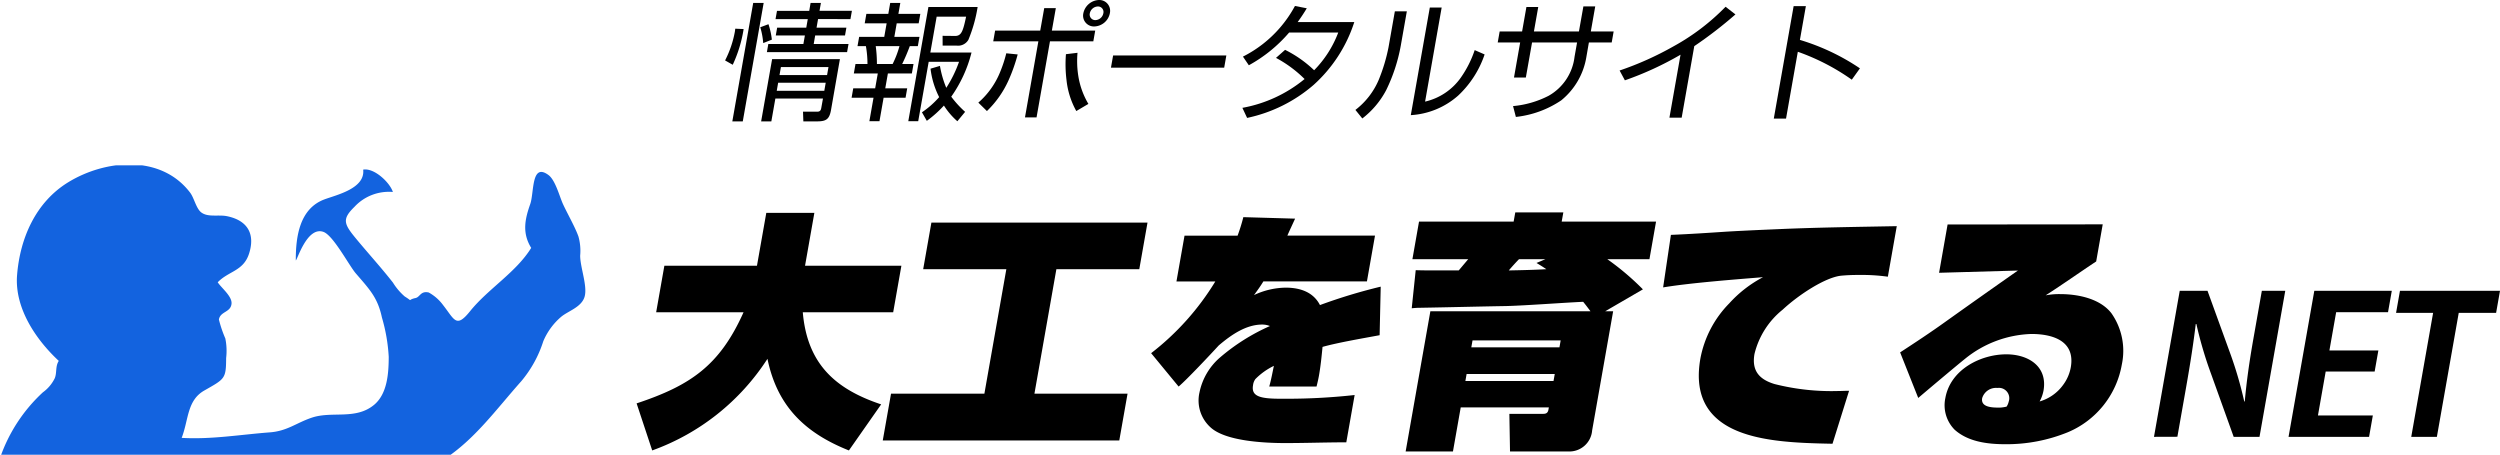 <?xml version="1.0" encoding="UTF-8"?> <svg xmlns="http://www.w3.org/2000/svg" xmlns:xlink="http://www.w3.org/1999/xlink" width="302.383" height="55" viewBox="0 0 302.383 55"><defs><clipPath id="a"><rect width="71" height="35" transform="translate(183 38.4)" fill="#1363df" opacity="0.49"></rect></clipPath><clipPath id="b"><rect width="70.8" height="35.683" fill="#1363df"></rect></clipPath></defs><g transform="translate(258.885 136)"><path d="M25.678,62.135c-5.29-2.108-8.667-5.33-9.851-11.082A27.792,27.792,0,0,1,1.887,62.135L0,56.443c6.525-2.168,10.052-4.577,12.935-11.022H2.365l.993-5.631h11.2L15.686,33.4H21.5L20.373,39.79H32.027l-.993,5.631H20.1c.533,6.2,3.876,9.276,9.479,11.142Z" transform="translate(-181.885 -143.652)"></path><path d="M70.64,34.929l-.993,5.632H59.619L56.964,55.618H68.227l-1,5.662H38.619l1-5.662H50.911l2.655-15.057H43.508l.993-5.632Z" transform="translate(-190.731 -144.001)"></path><path d="M91.874,34.069l6.262.181c-.3.663-.631,1.355-.934,2.048h10.6l-.977,5.541H94.3c-.342.571-.739,1.114-1.136,1.657a9.2,9.2,0,0,1,3.834-.9c1.806,0,3.362.572,4.145,2.107a65.871,65.871,0,0,1,7.349-2.228l-.132,5.873c-1.931.36-5.1.9-6.905,1.415-.111,1.145-.228,2.318-.436,3.493-.074.422-.183.874-.288,1.3H95.009c.239-.843.382-1.657.561-2.5a8.053,8.053,0,0,0-2.239,1.6,1.548,1.548,0,0,0-.283.752c-.244,1.385.947,1.626,3.417,1.626h.783a74.932,74.932,0,0,0,8.09-.451l-1.009,5.721c-2.439,0-4.895.091-7.364.091-2.62,0-7.305-.241-9.086-1.927a4.366,4.366,0,0,1-1.31-4.187,7.587,7.587,0,0,1,2.46-4.216,24.336,24.336,0,0,1,6.065-3.825,2.484,2.484,0,0,0-.932-.18c-1.957,0-3.741,1.234-5.265,2.529-.933,1.023-3.936,4.216-4.851,4.969l-3.324-4.036a31.917,31.917,0,0,0,7.763-8.672h-4.7l.977-5.541H91.18a22.079,22.079,0,0,0,.694-2.23" transform="translate(-200.375 -143.804)"></path><path d="M132.881,44.651c-3.474.06-6.983.15-10.457.21h-.09c-.3,0-.638.03-.944.06l.481-4.607c.928.03,1.862.03,2.765.03h2.439l1.143-1.355h-6.746l.8-4.547h11.444l.2-1.115h5.812l-.2,1.115h11.414l-.8,4.547h-5.09a31.687,31.687,0,0,1,4.3,3.644l-4.563,2.65h.964l-2.543,14.425a2.762,2.762,0,0,1-2.946,2.529h-6.986L133.2,57.69h4.005c.3,0,.633,0,.723-.512l.048-.271H127.317l-.94,5.33h-5.722l2.99-16.955h19.364c-.292-.392-.584-.783-.882-1.144-2.551.12-6.976.452-9.245.512m-4.136,4.155-.149.843h10.661l.148-.843Zm-.717,4.066-.148.843h10.661l.149-.843Zm8.452-13.431,1.073-.452h-3.192c-.441.452-.816.873-1.233,1.355,1.511-.03,3.022-.06,4.544-.15-.4-.271-.783-.513-1.193-.753" transform="translate(-209.522 -143.634)"></path><path d="M181.537,61.8c-4.29-.09-9.63-.21-12.967-2.289-2.36-1.476-3.737-3.915-3.009-8.04a12.894,12.894,0,0,1,3.492-6.656,14.721,14.721,0,0,1,4.081-3.162c-3.361.271-8.825.693-12.083,1.235l.94-6.354c2.244-.091,4.5-.241,6.754-.392,2.069-.121,4.163-.211,6.227-.3,4.8-.21,9.564-.271,14.338-.362l-1.078,6.114a22.863,22.863,0,0,0-3.546-.21,21.014,21.014,0,0,0-2.124.09c-1.9.21-5.1,2.289-7.046,4.1a9.861,9.861,0,0,0-3.415,5.36c-.366,2.078.628,3.1,2.429,3.644a28.109,28.109,0,0,0,7.681.843c.422,0,.879-.03,1.331-.03Z" transform="translate(-218.775 -144.126)"></path><path d="M222.738,35.2l-.791,4.487c-2.046,1.355-4.042,2.771-6.113,4.1a8.665,8.665,0,0,1,1.743-.15c2.318,0,4.892.6,6.216,2.319a7.917,7.917,0,0,1,1.255,6.2,10.905,10.905,0,0,1-6.534,8.191,19.629,19.629,0,0,1-7.543,1.446c-2.288,0-4.549-.332-6.137-1.747a4.2,4.2,0,0,1-1.133-3.825c.611-3.463,4.278-5.3,7.379-5.3,2.65,0,5.015,1.446,4.495,4.4a4.5,4.5,0,0,1-.469,1.3,5.33,5.33,0,0,0,2.855-2.018,5.056,5.056,0,0,0,.914-2.109c.557-3.162-2.119-4.035-4.77-4.035a13.387,13.387,0,0,0-7.994,2.981c-1.123.9-4.483,3.734-5.688,4.758l-2.19-5.511c1.839-1.2,3.677-2.409,5.472-3.7,3-2.139,5.852-4.156,8.773-6.2l-9.533.271,1.03-5.842Zm-11.37,21.441A1.257,1.257,0,0,0,210,54.988a1.747,1.747,0,0,0-1.843,1.234c-.2,1.144,1.3,1.144,2.117,1.144a4.093,4.093,0,0,0,.834-.12,1.734,1.734,0,0,0,.257-.6" transform="translate(-227.292 -144.064)"></path><path d="M238.061,63.287l3.114-17.665h3.359l2.745,7.569a47.044,47.044,0,0,1,1.7,5.824l.062-.012c.207-2.321.54-4.731,1.041-7.568l1.025-5.813h2.832l-3.115,17.665H247.7l-2.765-7.7a47.682,47.682,0,0,1-1.748-5.951l-.076.012c-.264,2.218-.628,4.6-1.18,7.73l-1.041,5.9Z" transform="translate(-236.414 -146.45)"></path><path d="M269.588,55.387h-5.921L262.73,60.7h6.639l-.456,2.587h-9.739l3.115-17.665h9.373l-.456,2.587h-6.274l-.817,4.634h5.921Z" transform="translate(-241.251 -146.45)"></path><path d="M280.523,48.29h-4.481l.47-2.668h12.1l-.47,2.668h-4.52l-2.645,15h-3.1Z" transform="translate(-245.114 -146.45)"></path><path d="M16.124,3.621A16.14,16.14,0,0,1,14.806,7.94l-.925-.524A12.553,12.553,0,0,0,15.066,3.93c.022-.124.026-.231.048-.355ZM18.547.46,16.02,14.787H14.756L17.282.46ZM19.537,4.9l-1.045.417a8.839,8.839,0,0,0-.356-1.913l.99-.37A8.856,8.856,0,0,1,19.537,4.9m5.407-1.449h3.608l-.166.941H24.778L24.6,5.426h4.21l-.174.987h-9.7l.174-.987h4.241l.183-1.034H20.012l.166-.941H23.7l.182-1.033h-3.9l.177-1h3.9L24.222.46h1.249l-.169.956H29.22l-.177,1H25.126ZM26.7,13.369c-.2,1.156-.574,1.419-1.715,1.419H23.347l-.041-1.173h1.728c.385,0,.445-.246.486-.478l.2-1.111H19.962l-.487,2.762H18.241l1.327-7.526h8.2ZM20.634,8.217l-.171.971h5.753l.171-.971Zm-.335,1.9-.171.972h5.753l.171-.972Z" transform="translate(-185.064 -136.106)"></path><path d="M39.622.46l-.234,1.327h2.654l-.2,1.14H39.186L38.9,4.562h3.039l-.2,1.126h-.971a23.458,23.458,0,0,1-.921,2.159h1.372l-.2,1.142h-2.9l-.318,1.8h2.654l-.2,1.142H37.6l-.5,2.837H35.88l.5-2.837H33.728l.2-1.142h2.652l.318-1.8H34l.2-1.142h1.45a12.409,12.409,0,0,0-.19-2.159H34.444l.2-1.126H37.68l.288-1.635H35.316l.2-1.14h2.652L38.4.46ZM36.649,5.688a16.22,16.22,0,0,1,.143,2.159h1.9a11.69,11.69,0,0,0,.828-2.159Zm10.814,7.943-.942,1.141a8.775,8.775,0,0,1-1.624-1.9,13.61,13.61,0,0,1-2.069,1.85l-.589-1.033a10.724,10.724,0,0,0,2.082-1.836,10.2,10.2,0,0,1-1.044-3.439l1.139-.339a12.03,12.03,0,0,0,.766,2.653,14.89,14.89,0,0,0,1.542-3.146h-3.67l-1.267,7.187h-1.2L43.02.953h5.953a17.446,17.446,0,0,1-1.115,3.963,1.443,1.443,0,0,1-1.406.709H44.741l-.006-1.187,1.493.015c.784.015.98-.571,1.351-2.329H44.017l-.764,4.334h4.981A16.01,16.01,0,0,1,45.782,11.8a12.342,12.342,0,0,0,1.681,1.836" transform="translate(-189.611 -136.106)"></path><path d="M53.614,12.414a9.764,9.764,0,0,0,2.647-3.731,15.614,15.614,0,0,0,.733-2.237l1.379.139a20.62,20.62,0,0,1-1.107,3.13,12.006,12.006,0,0,1-2.613,3.717ZM62.986.987,62.507,3.7h5.244L67.522,5H62.278L60.655,14.2h-1.4L60.875,5H55.416l.228-1.3H61.1L61.582.987ZM64.277,9.67a15.6,15.6,0,0,1-.067-3.115l1.4-.17a11.406,11.406,0,0,0,.108,2.883,9.548,9.548,0,0,0,1.207,3.3l-1.462.863A9.786,9.786,0,0,1,64.277,9.67M69.524,1.6a1.982,1.982,0,0,1-1.886,1.6,1.309,1.309,0,0,1-1.322-1.6A2.009,2.009,0,0,1,68.2,0a1.308,1.308,0,0,1,1.321,1.6M67.1,1.6a.674.674,0,0,0,.671.833,1.014,1.014,0,0,0,.964-.833.664.664,0,0,0-.673-.817A1.025,1.025,0,0,0,67.1,1.6" transform="translate(-194.166 -136)"></path><path d="M88.376,8.7l-.261,1.48H74.42l.261-1.48Z" transform="translate(-198.931 -137.993)"></path><path d="M99.107,7.217l1.1-.972a14.2,14.2,0,0,1,3.513,2.468,13.088,13.088,0,0,0,2.918-4.565H100.7a17.468,17.468,0,0,1-4.878,3.963L95.11,7.063a14.576,14.576,0,0,0,4.431-3.439A14.7,14.7,0,0,0,101.4.94l1.431.278c-.349.587-.7,1.11-1.1,1.666h6.848a17.372,17.372,0,0,1-4.919,7.6,17.962,17.962,0,0,1-8.046,3.994l-.571-1.218a16.448,16.448,0,0,0,7.524-3.486,14.727,14.727,0,0,0-3.467-2.56" transform="translate(-203.657 -136.216)"></path><path d="M118.26,5.791a20.5,20.5,0,0,1-1.766,5.382,10.484,10.484,0,0,1-2.886,3.425l-.836-1.033a9.013,9.013,0,0,0,2.814-3.624,21.1,21.1,0,0,0,1.19-3.948l.767-4.35h1.449Zm2.94,6.77a7.29,7.29,0,0,0,4.321-2.9A12.933,12.933,0,0,0,127.2,6.33l1.2.525a12.123,12.123,0,0,1-3.189,4.966,9.452,9.452,0,0,1-5.739,2.375l2.3-13.017h1.434Z" transform="translate(-207.716 -136.27)"></path><path d="M145.461,1h1.433l-.535,3.038h2.761l-.234,1.327h-2.76l-.3,1.728a8.533,8.533,0,0,1-3.044,5.274,12.142,12.142,0,0,1-5.488,2.005l-.34-1.311a11.7,11.7,0,0,0,4.308-1.25,6.244,6.244,0,0,0,3.127-4.7l.308-1.743h-5.445L138.5,9.606h-1.434l.748-4.242H135.1l.234-1.327h2.714l.522-2.96H140l-.522,2.96h5.444Z" transform="translate(-212.83 -136.229)"></path><path d="M161.729,14.477h-1.481l1.344-7.618a38.58,38.58,0,0,1-6.731,3.1l-.639-1.187a37.964,37.964,0,0,0,6.531-2.93A26.731,26.731,0,0,0,167.04,1.06l1.194.926a50.75,50.75,0,0,1-4.98,3.839Z" transform="translate(-217.211 -136.243)"></path><path d="M182.293.96l-.721,4.087a26.665,26.665,0,0,1,7.259,3.44l-.983,1.372a26.563,26.563,0,0,0-6.529-3.378l-1.425,8.082h-1.481l2.4-13.6Z" transform="translate(-222.752 -136.22)"></path><rect width="225.383" height="54.604" transform="translate(-181.885 -136)" fill="none"></rect><g transform="translate(-441.885 -154.4)" clip-path="url(#a)"><g transform="translate(183 38.294)"><g clip-path="url(#b)"><path d="M70.175,11.007a6.372,6.372,0,0,0-.212-2.3c-.417-1.164-1.3-2.688-1.861-3.9-.436-.949-.921-2.912-1.768-3.534-2.095-1.536-1.712,2.118-2.2,3.517-.638,1.806-1.009,3.474.116,5.3-1.826,2.961-5.2,4.937-7.384,7.646-1.694,2.107-1.873,1.059-3.275-.73a5.381,5.381,0,0,0-1.733-1.52c-.991-.226-1.051.555-1.6.67-1.075.226-.219.48-1.3-.186a7.252,7.252,0,0,1-1.43-1.682c-1.448-1.85-3.03-3.576-4.532-5.4-1.422-1.724-1.617-2.3-.125-3.761a5.675,5.675,0,0,1,4.648-1.8C47.145,2.163,45.251.389,43.928.623c.261,2.287-3.213,3.052-4.684,3.6-3.007,1.118-3.468,4.5-3.466,7.293l0,.087c.152.029,1.354-4.148,3.335-3.451,1.2.421,3.1,4.067,3.928,5.029,1.664,1.933,2.633,2.906,3.15,5.315a20.9,20.9,0,0,1,.827,4.779c-.006,1.918-.15,4.455-1.773,5.8-2.245,1.858-5.083.719-7.544,1.553-1.86.629-2.96,1.617-5.062,1.774-3.512.265-7.132.88-10.665.666.853-2.2.631-4.526,2.737-5.727,2.492-1.419,2.629-1.41,2.642-3.928a7.467,7.467,0,0,0-.1-2.371,14.357,14.357,0,0,1-.776-2.29c.174-1,1.422-.836,1.528-1.91.087-.9-1.252-1.929-1.671-2.593,1.332-1.372,3.105-1.345,3.788-3.458.785-2.43-.223-4.041-2.678-4.537-1.043-.209-2.31.167-3.115-.466-.613-.484-.847-1.744-1.337-2.386C19.475-1.211,12.788-.621,8.259,2.148,4.325,4.553,2.42,8.909,2.065,13.383c-.318,4,2.3,7.826,5.043,10.375-.435.676-.205,1.451-.492,2.113a4.584,4.584,0,0,1-1.43,1.69A19.352,19.352,0,0,0,0,35.511l.685.173H53.676c3.732-2.411,6.3-6.012,9.373-9.467a14.173,14.173,0,0,0,2.662-4.832,7.928,7.928,0,0,1,2.212-3c.888-.7,2.434-1.146,2.791-2.406.362-1.278-.548-3.564-.54-4.976" transform="translate(0 -0.001)" fill="#1363df"></path></g></g></g></g></svg> 